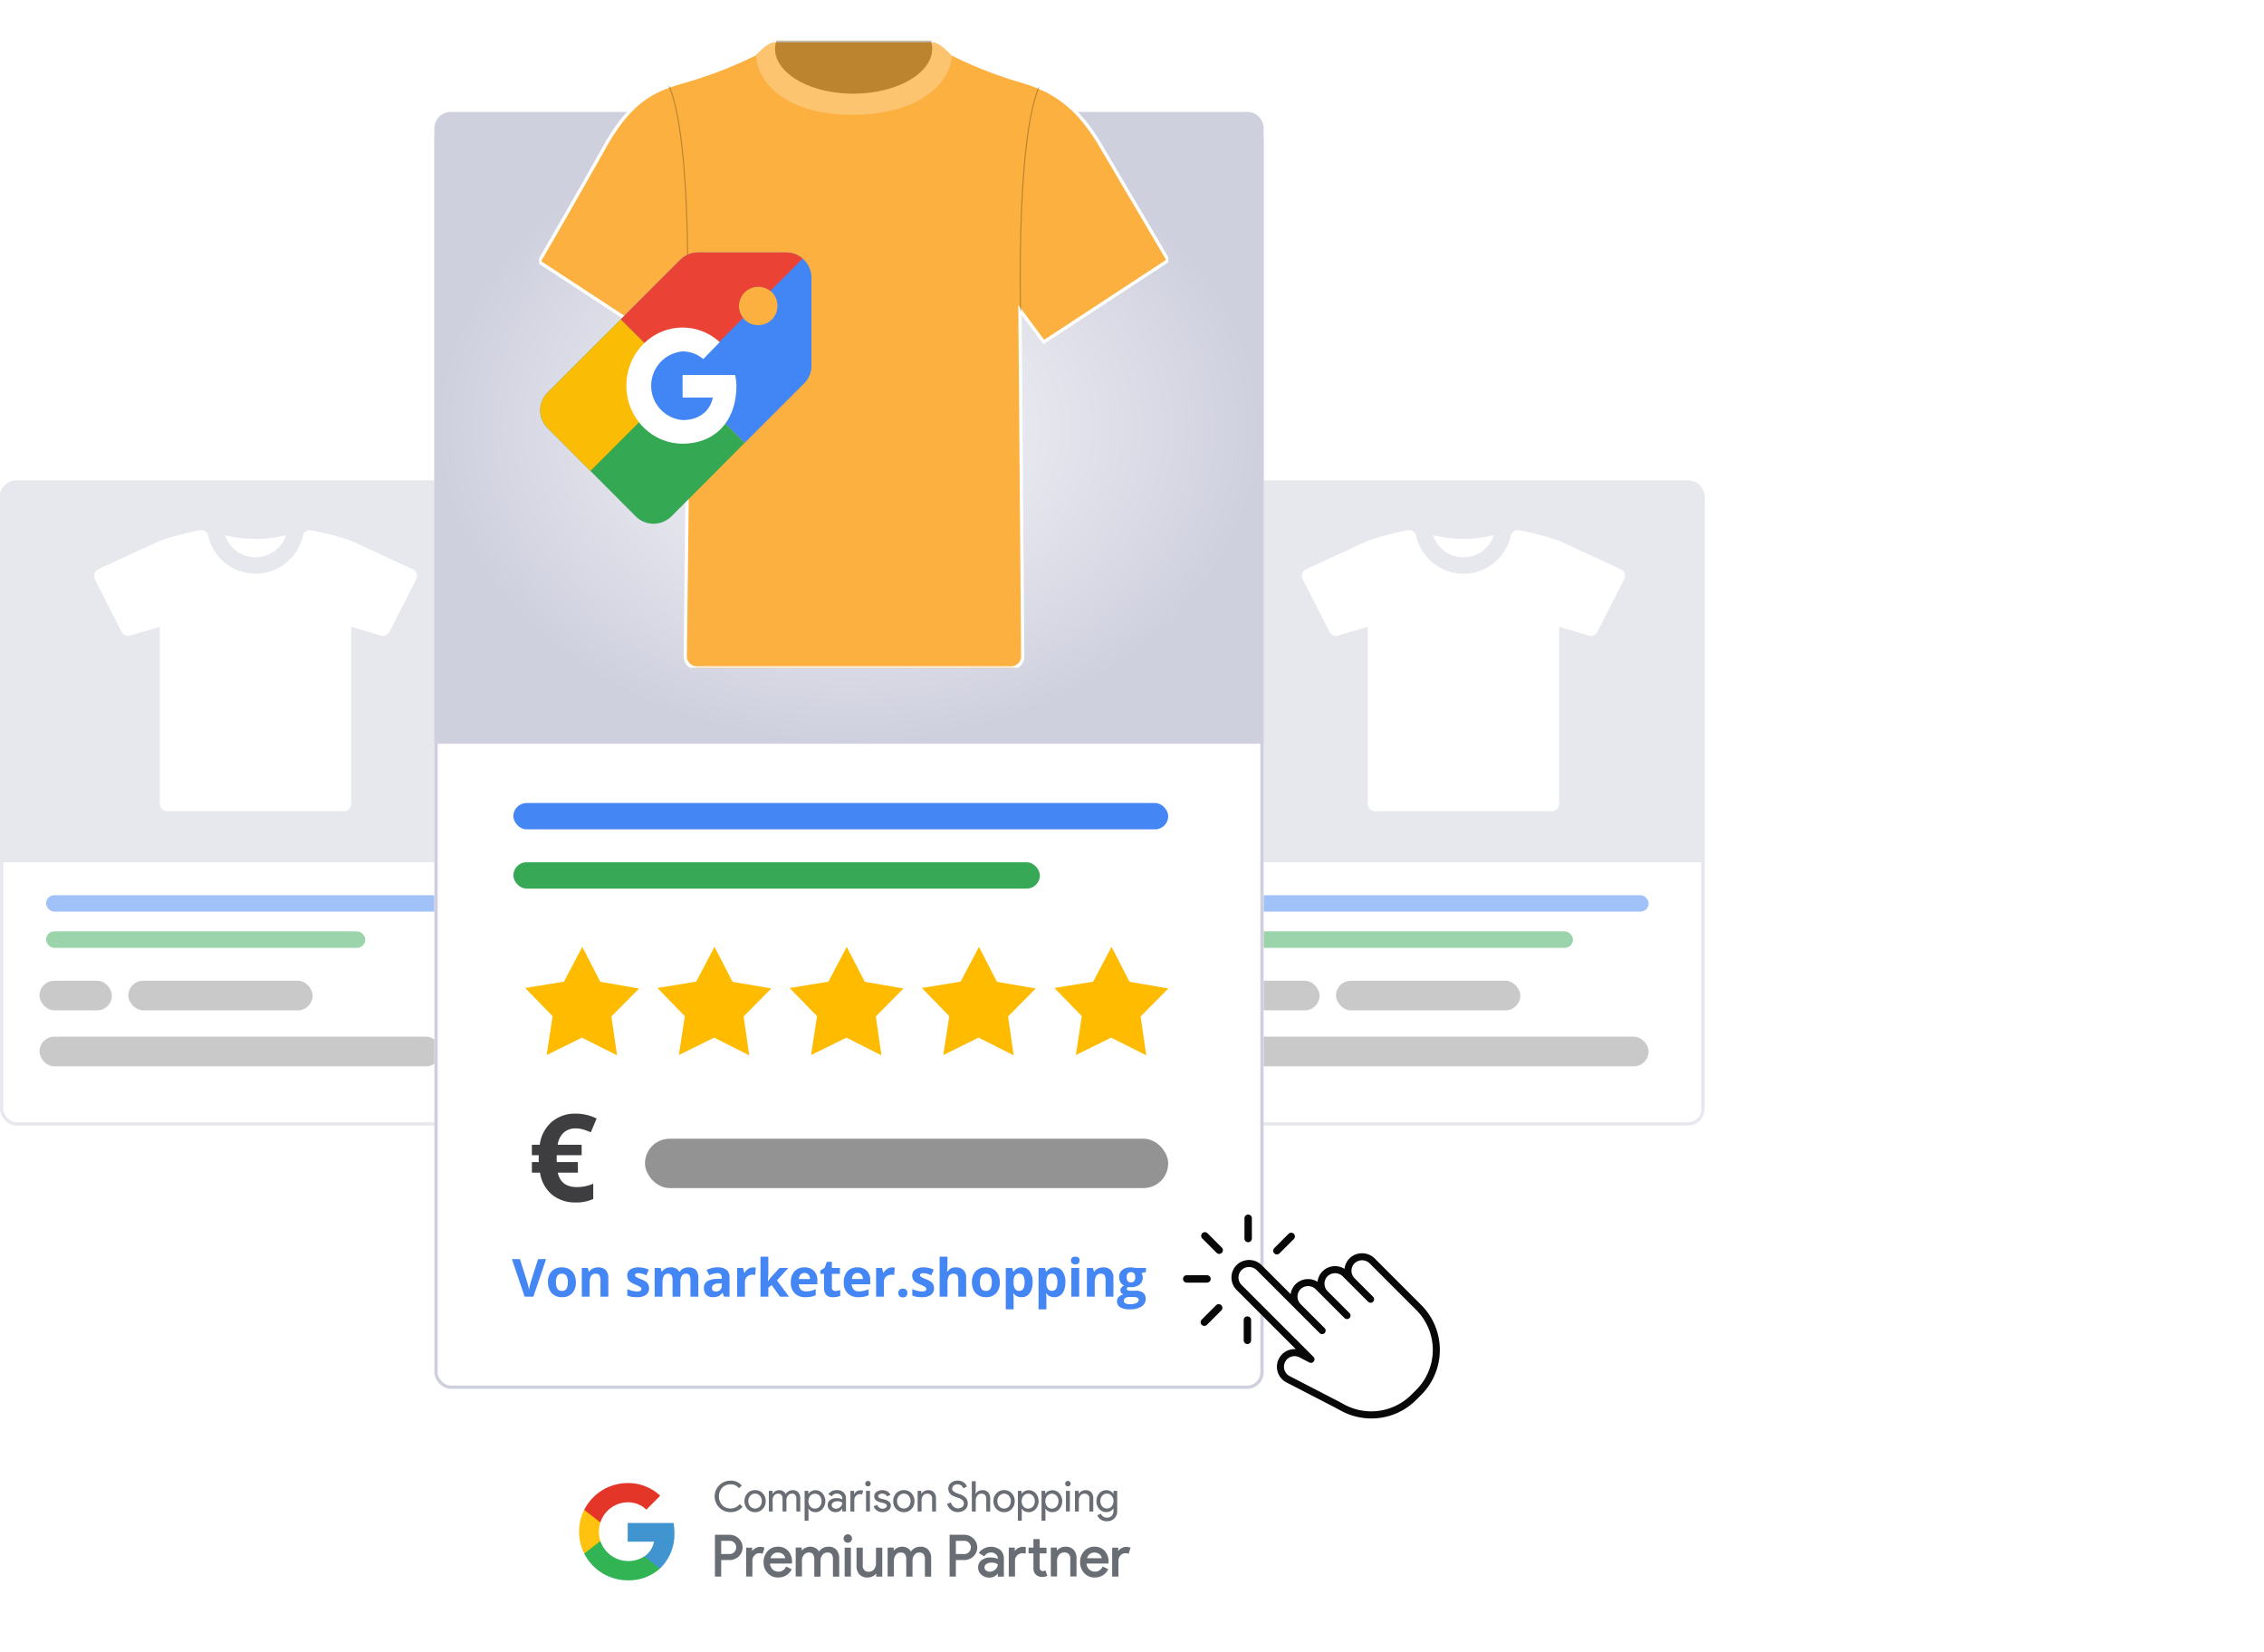 <svg height="502" viewBox="0 0 688 502" width="688" xmlns="http://www.w3.org/2000/svg" xmlns:xlink="http://www.w3.org/1999/xlink"><filter id="a" filterUnits="userSpaceOnUse" height="415" width="282" x="116.999" y="22"><feOffset dy="3"/><feGaussianBlur result="b" stdDeviation="5"/><feFlood flood-color="#2b3034" flood-opacity=".2"/><feComposite in2="b" operator="in"/><feComposite in="SourceGraphic"/></filter><radialGradient id="b" cx=".5" cy=".5" gradientUnits="objectBoundingBox" r=".5"><stop offset="0" stop-color="#f8f8fb"/><stop offset="1" stop-color="#cfd0de"/></radialGradient><clipPath id="c"><path d="m0 0h191.241v190.538h-191.241z"/></clipPath><clipPath id="d"><path d="m191.241 66.78-20.468-34.733c-7.856-13.439-15.713-17.367-25.223-20.055a128.389 128.389 0 0 1 -19.85-7.856c-3.928-4.342-6-4.135-6-4.135h-48.166s-2.067-.207-6 4.135a128.39 128.39 0 0 1 -20.054 7.856c-9.51 2.688-16.953 4.962-25.637 20.468s-19.843 34.734-19.843 34.734l37.835 24.806 7.856-10.958-1.24 106.061a3.515 3.515 0 0 0 3.515 3.515h95.517a3.515 3.515 0 0 0 3.517-3.511l-.83-105.234 7.236 9.717z" transform="translate(0 .001)"/></clipPath><clipPath id="e"><path d="m0 0h82.411v82.379h-82.411z"/></clipPath><filter id="f" filterUnits="userSpaceOnUse" height="67" width="213" x="156.999" y="435"><feOffset dy="3"/><feGaussianBlur result="i" stdDeviation="3"/><feFlood flood-opacity=".161"/><feComposite in2="i" operator="in"/><feComposite in="SourceGraphic"/></filter><clipPath id="g"><path d="m0 0h194.818v48.903h-194.818z"/></clipPath><path d="m0 0h688v498h-688z" fill="none"/><g opacity=".5" transform="translate(367.07 145.609)"><g fill="#fff" stroke="#cfd0de"><rect height="196" rx="5" stroke="none" width="151" x="-.07" y=".39"/><rect fill="none" height="195" rx="4.5" width="150" x=".43" y=".89"/></g><path d="m5 0h141a5 5 0 0 1 5 5v111a0 0 0 0 1 0 0h-151a0 0 0 0 1 0 0v-111a5 5 0 0 1 5-5z" fill="#cfd0de" transform="translate(-.07 .39)"/><rect fill="#4285f4" height="5" opacity=".99" rx="2.5" width="120" x="13.93" y="126.39"/><rect fill="#36a955" height="5" opacity=".99" rx="2.5" width="97" x="13.93" y="137.39"/><g fill="#929292"><rect height="9" opacity=".99" rx="4.5" width="56" x="38.93" y="152.39"/><rect height="9" opacity=".99" rx="4.5" width="122" x="11.93" y="169.39"/><rect height="9" opacity=".99" rx="4.5" width="22" x="11.93" y="152.39"/></g><g fill="#fff"><path d="m158.559 957.373a9.7 9.7 0 0 0 9.245-6.7 38.99 38.99 0 0 1 -18.489 0 9.7 9.7 0 0 0 9.244 6.7z" transform="translate(-80.91 -933.65)"/><path d="m200.384 962a2.244 2.244 0 0 0 -1.17-1.286l-18.714-8.641a90.464 90.464 0 0 0 -12.133-3.193 2.238 2.238 0 0 0 -.429-.042 2.2 2.2 0 0 0 -2.147 1.727 14.722 14.722 0 0 1 -28.736 0 2.2 2.2 0 0 0 -2.148-1.727 2.237 2.237 0 0 0 -.429.042 90.848 90.848 0 0 0 -12.139 3.193l-18.711 8.64a2.22 2.22 0 0 0 -1.049 3.02l8.125 16.036a2.206 2.206 0 0 0 2.609 1.124l9.025-2.675v53.807a2.224 2.224 0 0 0 2.222 2.217h53.724a2.22 2.22 0 0 0 2.216-2.217v-53.807l9.031 2.675a2.205 2.205 0 0 0 2.609-1.124l8.129-16.036a2.225 2.225 0 0 0 .115-1.733z" transform="translate(-73.771 -933.371)"/></g></g><g opacity=".5" transform="translate(0 145.609)"><g fill="#fff" stroke="#cfd0de"><rect height="196" rx="5" stroke="none" width="151" y=".39"/><rect fill="none" height="195" rx="4.5" width="150" x=".5" y=".89"/></g><path d="m5 0h141a5 5 0 0 1 5 5v111a0 0 0 0 1 0 0h-151a0 0 0 0 1 0 0v-111a5 5 0 0 1 5-5z" fill="#cfd0de" transform="translate(0 .39)"/><rect fill="#4285f4" height="5" opacity=".99" rx="2.5" width="120" x="14" y="126.39"/><rect fill="#36a955" height="5" opacity=".99" rx="2.5" width="97" x="14" y="137.39"/><g fill="#929292"><rect height="9" opacity=".99" rx="4.5" width="56" x="39" y="152.39"/><rect height="9" opacity=".99" rx="4.5" width="122" x="12" y="169.39"/><rect height="9" opacity=".99" rx="4.5" width="22" x="12" y="152.39"/></g><g fill="#fff"><path d="m158.559 957.373a9.7 9.7 0 0 0 9.245-6.7 38.99 38.99 0 0 1 -18.489 0 9.7 9.7 0 0 0 9.244 6.7z" transform="translate(-80.91 -933.65)"/><path d="m200.384 962a2.244 2.244 0 0 0 -1.17-1.286l-18.714-8.641a90.464 90.464 0 0 0 -12.133-3.193 2.238 2.238 0 0 0 -.429-.042 2.2 2.2 0 0 0 -2.147 1.727 14.722 14.722 0 0 1 -28.736 0 2.2 2.2 0 0 0 -2.148-1.727 2.237 2.237 0 0 0 -.429.042 90.848 90.848 0 0 0 -12.139 3.193l-18.711 8.64a2.22 2.22 0 0 0 -1.049 3.02l8.125 16.036a2.206 2.206 0 0 0 2.609 1.124l9.025-2.675v53.807a2.224 2.224 0 0 0 2.222 2.217h53.724a2.22 2.22 0 0 0 2.216-2.217v-53.807l9.031 2.675a2.205 2.205 0 0 0 2.609-1.124l8.129-16.036a2.225 2.225 0 0 0 .115-1.733z" transform="translate(-73.771 -933.371)"/></g></g><g filter="url(#a)" transform="translate(0 .003)"><g fill="#fff" stroke="#cfd0de" transform="translate(132 34)"><rect height="385" rx="5" stroke="none" width="252"/><rect fill="none" height="384" rx="4.5" width="251" x=".5" y=".5"/></g></g><path d="m5 0h242a5 5 0 0 1 5 5v187a0 0 0 0 1 0 0h-252a0 0 0 0 1 0 0v-187a5 5 0 0 1 5-5z" fill="url(#b)" transform="translate(132 34)"/><g clip-path="url(#c)" transform="translate(163.789 12.333)"><path d="m191.241 66.78-20.468-34.733c-7.856-13.439-15.713-17.367-25.223-20.055a128.181 128.181 0 0 1 -19.85-7.856c-3.928-4.342-6-4.135-6-4.135h-48.166s-2.067-.207-6 4.135a128.39 128.39 0 0 1 -20.054 7.856c-9.51 2.688-16.953 4.962-25.637 20.468s-19.843 34.734-19.843 34.734l37.835 24.806 7.856-10.958-1.24 106.061a3.515 3.515 0 0 0 3.515 3.515h95.517a3.515 3.515 0 0 0 3.517-3.511l-.83-105.234 7.236 9.717z" fill="#fbb03f" stroke="#fff" transform="translate(0 -.001)"/><g clip-path="url(#c)" opacity=".25"><g clip-path="url(#d)" transform="translate(0 -.002)"><path d="m59 16.953c13.439 0 24.4-6.409 24.4-14.266a8.683 8.683 0 0 0 -.414-2.687h-48.173a8.685 8.685 0 0 0 -.413 2.481c0 7.856 10.958 14.266 24.4 14.266" transform="translate(36.721 .002)"/><path d="m60.845 22.536h1.034c21.295-.207 29.565-10.958 29.565-18.4-3.929-4.136-5.79-4.136-5.79-4.136h-.62a8.063 8.063 0 0 1 .413 2.481c0 7.443-10.751 13.645-23.983 13.645s-23.775-6.201-23.775-13.644a8.064 8.064 0 0 1 .411-2.482h-.62s-1.859-.206-5.58 3.722c0 9.3 9.51 18.814 28.945 18.814" fill="#fff" transform="translate(34.052 .001)"/><g fill="none" stroke="#000" stroke-miterlimit="10" stroke-width=".332"><path d="m70.874 78.809s-1.861-63.885 7.856-73.809" transform="translate(75.503 5.339)"/><path d="m25.75 78.809s1.86-63.885-7.65-73.809" transform="translate(19.321 5.339)"/></g></g></g></g><rect fill="#4285f4" height="8" opacity=".99" rx="4" width="199" x="156.001" y="244"/><rect fill="#36a955" height="8" opacity=".99" rx="4" width="160" x="156.001" y="262"/><rect fill="#929292" height="15" opacity=".99" rx="7.5" width="159" x="196.001" y="346"/><g fill="#fb0"><path d="m112.271 148.2-10.671-5.37-10.721 5.281 1.812-11.811-8.337-8.564 11.792-1.919 5.57-10.577 5.468 10.623 11.783 2.021-8.411 8.5z" transform="translate(75.24 172.466)"/><path d="m123.294 148.2-10.675-5.374-10.712 5.281 1.807-11.811-8.336-8.564 11.792-1.919 5.57-10.577 5.468 10.623 11.783 2.021-8.411 8.5z" transform="translate(104.393 172.466)"/><path d="m134.309 148.2-10.665-5.374-10.721 5.281 1.817-11.807-8.336-8.564 11.792-1.919 5.561-10.577 5.477 10.623 11.773 2.021-8.411 8.5z" transform="translate(133.553 172.466)"/><path d="m145.342 148.2-10.674-5.374-10.721 5.281 1.817-11.811-8.337-8.564 11.792-1.919 5.57-10.577 5.468 10.623 11.783 2.021-8.411 8.5z" transform="translate(162.706 172.466)"/><path d="m145.342 148.2-10.674-5.374-10.721 5.281 1.817-11.811-8.337-8.564 11.792-1.919 5.57-10.577 5.468 10.623 11.783 2.021-8.411 8.5z" transform="translate(202.99 172.466)"/></g><path d="m3.948-22.131a5.25 5.25 0 0 0 -3.632 1.273 6.163 6.163 0 0 0 -1.843 3.695h7.281v3.18h-7.554l-.036.632v.849l.036.6h6.416v3.212h-6.106q.921 4.39 5.8 4.39a12.406 12.406 0 0 0 4.967-1.03v4.63a11.632 11.632 0 0 1 -5.293 1.061 10.918 10.918 0 0 1 -7.284-2.403 10.766 10.766 0 0 1 -3.6-6.648h-2.467v-3.216h2.132a6.844 6.844 0 0 1 -.072-1.12l.036-.958h-2.1v-3.18h2.4a10.989 10.989 0 0 1 3.6-6.91 10.769 10.769 0 0 1 7.317-2.538 14.024 14.024 0 0 1 6.359 1.481l-1.769 4.192a18.1 18.1 0 0 0 -2.331-.876 8.024 8.024 0 0 0 -2.257-.316z" fill="#3e3d40" transform="translate(171 365)"/><path d="m-88.484-11.422h2.445l-3.883 11.422h-2.641l-3.875-11.422h2.445l2.148 6.8q.18.6.371 1.4t.238 1.113a20.01 20.01 0 0 1 .586-2.516zm5.434 7.039a3.666 3.666 0 0 0 .426 1.961 1.523 1.523 0 0 0 1.387.664 1.5 1.5 0 0 0 1.371-.66 3.719 3.719 0 0 0 .418-1.965 3.608 3.608 0 0 0 -.422-1.945 1.525 1.525 0 0 0 -1.383-.648 1.52 1.52 0 0 0 -1.375.645 3.6 3.6 0 0 0 -.422 1.948zm6.039 0a4.694 4.694 0 0 1 -1.125 3.336 4.079 4.079 0 0 1 -3.133 1.2 4.382 4.382 0 0 1 -2.219-.551 3.665 3.665 0 0 1 -1.477-1.582 5.316 5.316 0 0 1 -.516-2.406 4.668 4.668 0 0 1 1.117-3.328 4.1 4.1 0 0 1 3.142-1.186 4.407 4.407 0 0 1 2.222.548 3.65 3.65 0 0 1 1.477 1.57 5.267 5.267 0 0 1 .512 2.399zm9.871 4.383h-2.383v-5.1a2.45 2.45 0 0 0 -.336-1.418 1.222 1.222 0 0 0 -1.07-.473 1.609 1.609 0 0 0 -1.445.668 4.143 4.143 0 0 0 -.445 2.215v4.108h-2.381v-8.734h1.82l.32 1.117h.133a2.518 2.518 0 0 1 1.1-.957 3.738 3.738 0 0 1 1.59-.324 3.055 3.055 0 0 1 2.313.824 3.308 3.308 0 0 1 .784 2.374zm12.383-2.594a2.4 2.4 0 0 1 -.933 2.047 4.613 4.613 0 0 1 -2.793.7 8.772 8.772 0 0 1 -1.625-.126 6.146 6.146 0 0 1 -1.258-.379v-1.968a8.306 8.306 0 0 0 1.5.523 6.058 6.058 0 0 0 1.465.211q1.3 0 1.3-.75a.626.626 0 0 0 -.172-.457 2.492 2.492 0 0 0 -.594-.4q-.433-.221-1.133-.518a7.067 7.067 0 0 1 -1.48-.781 2.2 2.2 0 0 1 -.687-.824 2.721 2.721 0 0 1 -.215-1.145 2.075 2.075 0 0 1 .9-1.8 4.4 4.4 0 0 1 2.561-.639 7.262 7.262 0 0 1 3.07.688l-.719 1.719q-.656-.281-1.227-.461a3.852 3.852 0 0 0 -1.164-.18q-1.055 0-1.055.57a.67.67 0 0 0 .34.555 9.242 9.242 0 0 0 1.488.7 6.914 6.914 0 0 1 1.5.773 2.288 2.288 0 0 1 .7.828 2.545 2.545 0 0 1 .231 1.114zm9.52 2.594h-2.383v-5.1a2.57 2.57 0 0 0 -.316-1.418 1.113 1.113 0 0 0 -1-.473 1.443 1.443 0 0 0 -1.328.672 4.407 4.407 0 0 0 -.414 2.211v4.108h-2.383v-8.734h1.82l.32 1.117h.133a2.421 2.421 0 0 1 1.016-.941 3.3 3.3 0 0 1 1.523-.34 2.744 2.744 0 0 1 2.656 1.281h.211a2.36 2.36 0 0 1 1.035-.945 3.452 3.452 0 0 1 1.547-.338 3.046 3.046 0 0 1 2.246.762 3.345 3.345 0 0 1 .762 2.438v5.7h-2.391v-5.1a2.57 2.57 0 0 0 -.317-1.42 1.113 1.113 0 0 0 -1-.473 1.486 1.486 0 0 0 -1.309.625 3.546 3.546 0 0 0 -.434 1.984zm13.277 0-.461-1.187h-.062a3.519 3.519 0 0 1 -1.238 1.05 4 4 0 0 1 -1.66.293 2.685 2.685 0 0 1 -1.98-.719 2.76 2.76 0 0 1 -.723-2.047 2.3 2.3 0 0 1 .973-2.051 5.636 5.636 0 0 1 2.934-.73l1.516-.047v-.382a1.188 1.188 0 0 0 -1.359-1.328 6.2 6.2 0 0 0 -2.461.633l-.789-1.609a7.1 7.1 0 0 1 3.344-.789 4.165 4.165 0 0 1 2.7.766 2.83 2.83 0 0 1 .926 2.327v5.82zm-.7-4.047-.922.031a2.952 2.952 0 0 0 -1.547.375 1.178 1.178 0 0 0 -.508 1.047q0 1.008 1.156 1.008a1.831 1.831 0 0 0 1.324-.477 1.674 1.674 0 0 0 .5-1.266zm9.533-4.853a3.843 3.843 0 0 1 .8.07l-.18 2.234a2.73 2.73 0 0 0 -.7-.078 2.527 2.527 0 0 0 -1.777.586 2.118 2.118 0 0 0 -.637 1.641v4.447h-2.379v-8.734h1.8l.352 1.469h.117a3.283 3.283 0 0 1 1.1-1.184 2.707 2.707 0 0 1 1.504-.451zm4.52 4.148 1.039-1.328 2.445-2.656h2.688l-3.465 3.791 3.675 4.945h-2.75l-2.516-3.539-1.023.82v2.719h-2.386v-12.156h2.383v5.422l-.125 1.984zm11.089-2.448a1.511 1.511 0 0 0 -1.187.48 2.224 2.224 0 0 0 -.495 1.361h3.344a1.986 1.986 0 0 0 -.461-1.363 1.561 1.561 0 0 0 -1.201-.478zm.336 7.356a4.508 4.508 0 0 1 -3.3-1.164 4.408 4.408 0 0 1 -1.187-3.3 4.848 4.848 0 0 1 1.1-3.395 3.909 3.909 0 0 1 3.036-1.197 3.847 3.847 0 0 1 2.882 1.056 3.99 3.99 0 0 1 1.032 2.914v1.156h-5.633a2.294 2.294 0 0 0 .6 1.586 2.117 2.117 0 0 0 1.578.57 6.551 6.551 0 0 0 1.494-.163 7.466 7.466 0 0 0 1.468-.519v1.839a5.6 5.6 0 0 1 -1.335.461 8.423 8.423 0 0 1 -1.735.156zm9.02-1.9a5.165 5.165 0 0 0 1.5-.273v1.775a5.348 5.348 0 0 1 -2.187.4 2.677 2.677 0 0 1 -2.083-.724 3.145 3.145 0 0 1 -.652-2.168v-4.211h-1.141v-1.008l1.313-.8.688-1.844h1.524v1.859h2.444v1.789h-2.444v4.211a.93.93 0 0 0 .285.75 1.125 1.125 0 0 0 .753.246zm6.723-5.456a1.511 1.511 0 0 0 -1.187.48 2.224 2.224 0 0 0 -.492 1.363h3.344a1.986 1.986 0 0 0 -.461-1.363 1.561 1.561 0 0 0 -1.204-.48zm.339 7.356a4.508 4.508 0 0 1 -3.3-1.164 4.408 4.408 0 0 1 -1.188-3.292 4.848 4.848 0 0 1 1.098-3.4 3.909 3.909 0 0 1 3.035-1.2 3.847 3.847 0 0 1 2.883 1.055 3.99 3.99 0 0 1 1.031 2.915v1.156h-5.633a2.294 2.294 0 0 0 .6 1.586 2.117 2.117 0 0 0 1.578.57 6.551 6.551 0 0 0 1.496-.163 7.466 7.466 0 0 0 1.467-.519v1.839a5.6 5.6 0 0 1 -1.336.461 8.423 8.423 0 0 1 -1.731.156zm10.212-9.056a3.843 3.843 0 0 1 .8.07l-.18 2.234a2.73 2.73 0 0 0 -.7-.078 2.527 2.527 0 0 0 -1.777.586 2.118 2.118 0 0 0 -.637 1.641v4.447h-2.381v-8.734h1.8l.352 1.469h.117a3.283 3.283 0 0 1 1.1-1.184 2.707 2.707 0 0 1 1.506-.451zm1.895 7.781a1.31 1.31 0 0 1 .352-.992 1.426 1.426 0 0 1 1.023-.336 1.385 1.385 0 0 1 1 .344 1.306 1.306 0 0 1 .355.984 1.306 1.306 0 0 1 -.359.973 1.36 1.36 0 0 1 -1 .355 1.4 1.4 0 0 1 -1.016-.348 1.3 1.3 0 0 1 -.356-.978zm10.831-1.475a2.4 2.4 0 0 1 -.938 2.047 4.613 4.613 0 0 1 -2.793.7 8.772 8.772 0 0 1 -1.62-.126 6.147 6.147 0 0 1 -1.258-.379v-1.968a8.306 8.306 0 0 0 1.5.523 6.058 6.058 0 0 0 1.465.211q1.3 0 1.3-.75a.626.626 0 0 0 -.172-.457 2.492 2.492 0 0 0 -.594-.4q-.422-.223-1.125-.52a7.067 7.067 0 0 1 -1.48-.781 2.2 2.2 0 0 1 -.687-.824 2.721 2.721 0 0 1 -.215-1.145 2.075 2.075 0 0 1 .9-1.8 4.4 4.4 0 0 1 2.553-.637 7.262 7.262 0 0 1 3.07.688l-.719 1.719q-.656-.281-1.227-.461a3.852 3.852 0 0 0 -1.164-.18q-1.055 0-1.055.57a.67.67 0 0 0 .34.555 9.242 9.242 0 0 0 1.488.7 6.914 6.914 0 0 1 1.5.773 2.288 2.288 0 0 1 .7.828 2.545 2.545 0 0 1 .231 1.114zm9.762 2.594h-2.383v-5.1q0-1.891-1.406-1.891a1.6 1.6 0 0 0 -1.445.68 4.151 4.151 0 0 0 -.445 2.2v4.111h-2.383v-12.156h2.383v2.476q0 .289-.055 1.359l-.055.7h.125a2.76 2.76 0 0 1 2.531-1.279 3.1 3.1 0 0 1 2.333.83 3.29 3.29 0 0 1 .8 2.37zm4.192-4.383a3.666 3.666 0 0 0 .426 1.961 1.523 1.523 0 0 0 1.387.664 1.5 1.5 0 0 0 1.371-.66 3.719 3.719 0 0 0 .418-1.965 3.608 3.608 0 0 0 -.422-1.945 1.525 1.525 0 0 0 -1.383-.648 1.52 1.52 0 0 0 -1.375.645 3.6 3.6 0 0 0 -.422 1.948zm6.039 0a4.694 4.694 0 0 1 -1.125 3.336 4.079 4.079 0 0 1 -3.133 1.2 4.382 4.382 0 0 1 -2.219-.551 3.665 3.665 0 0 1 -1.477-1.582 5.316 5.316 0 0 1 -.516-2.406 4.668 4.668 0 0 1 1.117-3.328 4.1 4.1 0 0 1 3.142-1.186 4.407 4.407 0 0 1 2.219.547 3.65 3.65 0 0 1 1.477 1.57 5.267 5.267 0 0 1 .515 2.4zm6.606 4.539a2.9 2.9 0 0 1 -2.415-1.117h-.122q.122 1.094.122 1.261v3.544h-2.382v-12.578h1.938l.335 1.134h.109a2.757 2.757 0 0 1 2.478-1.3 2.834 2.834 0 0 1 2.422 1.2 5.528 5.528 0 0 1 .875 3.32 6.556 6.556 0 0 1 -.41 2.43 3.408 3.408 0 0 1 -1.168 1.57 2.993 2.993 0 0 1 -1.782.536zm-.7-7.148a1.5 1.5 0 0 0 -1.289.543 3.118 3.118 0 0 0 -.422 1.793v.256a3.68 3.68 0 0 0 .418 2.016 1.492 1.492 0 0 0 1.324.609q1.6 0 1.6-2.641a3.771 3.771 0 0 0 -.395-1.934 1.347 1.347 0 0 0 -1.24-.642zm10.663 7.148a2.9 2.9 0 0 1 -2.413-1.117h-.125q.125 1.094.125 1.261v3.544h-2.387v-12.578h1.938l.34 1.134h.109a2.757 2.757 0 0 1 2.477-1.3 2.834 2.834 0 0 1 2.422 1.2 5.528 5.528 0 0 1 .875 3.32 6.556 6.556 0 0 1 -.41 2.43 3.408 3.408 0 0 1 -1.168 1.57 2.993 2.993 0 0 1 -1.783.536zm-.7-7.148a1.5 1.5 0 0 0 -1.289.543 3.117 3.117 0 0 0 -.422 1.793v.256a3.68 3.68 0 0 0 .418 2.016 1.492 1.492 0 0 0 1.324.609q1.6 0 1.6-2.641a3.771 3.771 0 0 0 -.395-1.934 1.347 1.347 0 0 0 -1.236-.642zm5.77-4q0-1.164 1.3-1.164t1.3 1.164a1.135 1.135 0 0 1 -.324.863 1.363 1.363 0 0 1 -.973.309q-1.305 0-1.305-1.172zm2.482 10.992h-2.382v-8.734h2.383zm10.4 0h-2.38v-5.1a2.45 2.45 0 0 0 -.336-1.418 1.222 1.222 0 0 0 -1.07-.473 1.609 1.609 0 0 0 -1.445.668 4.143 4.143 0 0 0 -.445 2.215v4.108h-2.384v-8.734h1.82l.32 1.117h.133a2.518 2.518 0 0 1 1.1-.957 3.738 3.738 0 0 1 1.59-.324 3.055 3.055 0 0 1 2.313.824 3.308 3.308 0 0 1 .787 2.374zm9.898-8.734v1.211l-1.367.352a2.383 2.383 0 0 1 .375 1.313 2.65 2.65 0 0 1 -.98 2.191 4.247 4.247 0 0 1 -2.723.785l-.43-.023-.352-.039a.792.792 0 0 0 -.367.625q0 .516 1.313.516h1.481a3.386 3.386 0 0 1 2.191.617 2.206 2.206 0 0 1 .757 1.811 2.688 2.688 0 0 1 -1.277 2.375 6.652 6.652 0 0 1 -3.668.844 5.078 5.078 0 0 1 -2.793-.637 2.022 2.022 0 0 1 -.965-1.785 1.869 1.869 0 0 1 .492-1.322 2.8 2.8 0 0 1 1.445-.758 1.6 1.6 0 0 1 -.641-.512 1.216 1.216 0 0 1 -.273-.754 1.222 1.222 0 0 1 .289-.832 3.342 3.342 0 0 1 .836-.652 2.344 2.344 0 0 1 -1.09-.953 2.9 2.9 0 0 1 -.4-1.547 2.728 2.728 0 0 1 .93-2.211 4.02 4.02 0 0 1 2.654-.781 6.8 6.8 0 0 1 .871.066q.5.066.645.1zm-6.743 9.968a.864.864 0 0 0 .473.773 2.6 2.6 0 0 0 1.324.281 4.691 4.691 0 0 0 2.008-.352 1.071 1.071 0 0 0 .727-.961.68.68 0 0 0 -.43-.68 3.519 3.519 0 0 0 -1.328-.186h-1.234a1.869 1.869 0 0 0 -1.1.309.952.952 0 0 0 -.44.816zm.867-7.109a1.778 1.778 0 0 0 .326 1.125 1.178 1.178 0 0 0 .988.414 1.153 1.153 0 0 0 .984-.414 1.826 1.826 0 0 0 .313-1.125q0-1.578-1.3-1.578-1.31 0-1.31 1.578z" fill="#4486f4" transform="translate(252 394)"/><g clip-path="url(#e)" transform="translate(164.173 76.731)"><g fill-rule="evenodd"><path d="m72.129 22.073a5.881 5.881 0 1 0 -5.881-5.881 5.881 5.881 0 0 0 5.881 5.881m-41.729-1.773 18.045-18.044a7.572 7.572 0 0 1 5.398-2.256h26.826a7.653 7.653 0 0 1 7.653 7.573s0 0 0 .08v26.747a7.492 7.492 0 0 1 -2.256 5.4l-18.045 18.041z" fill="#4285f4" transform="translate(-5.91)"/><path d="m62.111 62.74-22.235 22.315a7.814 7.814 0 0 1 -5.4 2.256 7.653 7.653 0 0 1 -5.476-2.256l-26.744-26.826a7.492 7.492 0 0 1 -2.256-5.397 7.653 7.653 0 0 1 2.256-5.4l22.234-22.232z" fill="#34a853" transform="translate(0 -4.899)"/><path d="m15.226 71.28-12.97-13.051a7.492 7.492 0 0 1 -2.256-5.397 7.653 7.653 0 0 1 2.256-5.4l22.234-22.232 18.448 18.367z" fill="#fbbc05" transform="translate(0 -4.899)"/><path d="m85.663 1.853a7.653 7.653 0 0 0 -4.994-1.853h-26.826a7.572 7.572 0 0 0 -5.4 2.256l-18.043 18.044 18.448 18.368 18.69-18.768a5.881 5.881 0 0 1 8.3-8.217z" fill="#ea4335" transform="translate(-5.91)"/></g><path d="m50.4 35.8a11.923 11.923 0 1 1 -8.483 3.463 11.923 11.923 0 0 1 8.483-3.463" fill="#4285f4" transform="translate(-7.466 -6.96)"/><path d="m65.529 42.72h-15.951v6.847h9.184c-.886 4.35-4.431 6.847-9.184 6.847a10.473 10.473 0 0 1 0-20.865 9.667 9.667 0 0 1 6.284 2.336l4.995-5.156a16.676 16.676 0 0 0 -11.279-4.429c-9.425 0-17.078 7.895-17.078 17.642s7.653 17.642 17.078 17.642 16.353-6.364 16.353-17.642a15.145 15.145 0 0 0 -.402-3.222z" fill="#fff" fill-rule="evenodd" transform="translate(-6.318 -5.502)"/></g><path d="m409.95 402.69a5.313 5.313 0 0 0 -1.679 3.35 5.437 5.437 0 0 0 -6.522.576 5.317 5.317 0 0 0 -1.679 3.35 5.436 5.436 0 0 0 -6.521.576 5.323 5.323 0 0 0 -1.657 3.166l-8.762-8.762a5.457 5.457 0 0 0 -7.512-.208 5.359 5.359 0 0 0 -.14 7.714l17.983 17.983a5.361 5.361 0 0 0 -2.84 10.109s10.169 5.256 14.168 7.319c.6.307 1.2.636 1.784.954l.676.367a19.441 19.441 0 0 0 11.825 2.13 19.108 19.108 0 0 0 10.977-5.464l1.542-1.542a19.31 19.31 0 0 0 0-27.278l-14.131-14.13a5.458 5.458 0 0 0 -7.512-.21z" fill="#fff" transform="translate(.316 -20.492)"/><g fill="#080809"><path d="m409.95 402.69a5.313 5.313 0 0 0 -1.679 3.35 5.437 5.437 0 0 0 -6.522.576 5.317 5.317 0 0 0 -1.679 3.35 5.436 5.436 0 0 0 -6.521.576 5.323 5.323 0 0 0 -1.657 3.166l-8.762-8.762a5.457 5.457 0 0 0 -7.512-.208 5.359 5.359 0 0 0 -.14 7.714l17.983 17.983a5.361 5.361 0 0 0 -2.84 10.109s10.169 5.256 14.168 7.319c.6.307 1.2.636 1.784.954l.676.367a19.441 19.441 0 0 0 11.825 2.13 19.108 19.108 0 0 0 10.977-5.464l1.542-1.542a19.31 19.31 0 0 0 0-27.278l-14.131-14.13a5.458 5.458 0 0 0 -7.512-.21zm20.127 15.854a17.164 17.164 0 0 1 0 24.246l-1.542 1.542a17.245 17.245 0 0 1 -20.266 2.963l-.67-.364c-.594-.324-1.209-.658-1.826-.976-4-2.063-14.167-7.318-14.167-7.318a3.215 3.215 0 1 1 2.954-5.712l3.02 1.561a1.074 1.074 0 0 0 1.345-.3l.026-.036a1.072 1.072 0 0 0 -.119-1.375l-21.839-21.839a3.215 3.215 0 0 1 .085-4.63 3.3 3.3 0 0 1 4.535.155l11.794 11.795 7.3 7.3a1.072 1.072 0 0 0 1.516-1.516l-7.3-7.3a3.216 3.216 0 0 1 .085-4.63 3.3 3.3 0 0 1 4.535.155l2.065 2.065 6.663 6.663a1.072 1.072 0 0 0 1.516-1.516l-6.663-6.664a3.215 3.215 0 0 1 .085-4.629 3.3 3.3 0 0 1 4.535.155l2.065 2.065 5.614 5.614a1.072 1.072 0 1 0 1.516-1.516l-5.614-5.614a3.215 3.215 0 0 1 .085-4.63 3.3 3.3 0 0 1 4.535.155z" transform="translate(.316 -20.492)"/><path d="m354.876 390.831a1.123 1.123 0 0 1 -.8-.33l-4.353-4.353a1.126 1.126 0 1 1 1.593-1.592l4.352 4.353a1.126 1.126 0 0 1 -.8 1.922z" transform="translate(15.628 -9.832)"/><path d="m341.986 421.333h-6.155a1.126 1.126 0 1 1 0-2.252h6.155a1.126 1.126 0 1 1 0 2.252z" transform="translate(24.805 -31.604)"/><path d="m350.088 449.125a1.126 1.126 0 0 1 -.8-1.923l4.353-4.353a1.126 1.126 0 0 1 1.593 1.592l-4.353 4.353a1.123 1.123 0 0 1 -.793.331z" transform="translate(15.899 -46.245)"/><path d="m384.943 460.817a1.126 1.126 0 0 1 -1.126-1.126v-6.156a1.126 1.126 0 0 1 2.252 0v6.156a1.126 1.126 0 0 1 -1.126 1.126z" transform="translate(-5.873 -52.422)"/><path d="m408.817 391.266a1.126 1.126 0 0 1 -.8-1.922l4.353-4.353a1.126 1.126 0 0 1 1.592 1.593l-4.353 4.353a1.123 1.123 0 0 1 -.792.329z" transform="translate(-20.786 -10.103)"/><path d="m385.559 378.376a1.126 1.126 0 0 1 -1.126-1.126v-6.15a1.126 1.126 0 1 1 2.252 0v6.155a1.126 1.126 0 0 1 -1.126 1.121z" transform="translate(-6.258 -.926)"/></g><g filter="url(#f)" transform="translate(-.005)"><rect fill="#fff" height="49" rx="24.5" transform="translate(166 441)" width="195"/></g><g clip-path="url(#g)" transform="translate(166.372 440.99)"><path d="m179.329 48.913h-163.84a15.53 15.53 0 0 1 -15.489-15.489v-17.935a15.53 15.53 0 0 1 15.489-15.489h163.84a15.53 15.53 0 0 1 15.489 15.489v17.935a15.53 15.53 0 0 1 -15.489 15.489" fill="#fff"/><g fill="#696d74"><path d="m254.463 53.268a4.79 4.79 0 1 1 0-9.579 4.239 4.239 0 0 1 3.383 1.488l-.856.815a3.139 3.139 0 0 0 -2.527-1.182 3.465 3.465 0 0 0 -2.548 1.019 3.954 3.954 0 0 0 0 5.3 3.465 3.465 0 0 0 2.548 1.019 3.549 3.549 0 0 0 2.772-1.345l.856.836a4.443 4.443 0 0 1 -1.61 1.2 4.891 4.891 0 0 1 -2.038.428" transform="translate(-198.803 -34.782)"/><path d="m293.693 61.158a3.322 3.322 0 0 1 .917-2.4 3.1 3.1 0 0 1 2.323-.958 3.057 3.057 0 0 1 2.3.958 3.3 3.3 0 0 1 .917 2.4 3.261 3.261 0 0 1 -.917 2.385 3.057 3.057 0 0 1 -2.3.958 3.1 3.1 0 0 1 -2.323-.958 3.322 3.322 0 0 1 -.917-2.4m1.182 0a2.3 2.3 0 0 0 .591 1.63 2.018 2.018 0 0 0 2.914 0 2.544 2.544 0 0 0 0-3.261 1.977 1.977 0 0 0 -2.914 0 2.283 2.283 0 0 0 -.591 1.63" transform="translate(-233.835 -46.016)"/><path d="m331.282 64.379h-1.182v-6.279h1.121v.876h.061a2.1 2.1 0 0 1 .836-.774 2.3 2.3 0 0 1 2.323.02 1.9 1.9 0 0 1 .774.876 2.446 2.446 0 0 1 2.16-1.2 2.107 2.107 0 0 1 1.671.673 2.778 2.778 0 0 1 .591 1.9v3.913h-1.182v-3.75a2.049 2.049 0 0 0 -.326-1.284 1.258 1.258 0 0 0 -1.08-.387 1.406 1.406 0 0 0 -1.141.571 2.12 2.12 0 0 0 -.469 1.365v3.465h-1.182v-3.73a2.049 2.049 0 0 0 -.326-1.284 1.258 1.258 0 0 0 -1.08-.387 1.406 1.406 0 0 0 -1.141.571 2.1 2.1 0 0 0 -.469 1.365z" transform="translate(-262.824 -46.097)"/><path d="m386.722 64.6a2.711 2.711 0 0 1 -1.264-.285 2.2 2.2 0 0 1 -.876-.774h-.061l.061.876v2.773h-1.182v-9.069h1.121v.879h.061a2.2 2.2 0 0 1 .876-.774 2.792 2.792 0 0 1 3.363.652 3.655 3.655 0 0 1 0 4.749 2.69 2.69 0 0 1 -2.1.978m-.183-1.08a1.834 1.834 0 0 0 1.427-.632 2.3 2.3 0 0 0 .571-1.63 2.343 2.343 0 0 0 -.571-1.63 1.916 1.916 0 0 0 -2.853 0 2.615 2.615 0 0 0 0 3.261 1.875 1.875 0 0 0 1.427.632" transform="translate(-305.261 -46.117)"/><path d="m420.547 57.8a2.925 2.925 0 0 1 2.058.693 2.472 2.472 0 0 1 .754 1.916v3.872h-1.121v-.856h-.061a2.242 2.242 0 0 1 -1.957 1.08 2.527 2.527 0 0 1 -1.732-.611 1.957 1.957 0 0 1 -.693-1.529 1.875 1.875 0 0 1 .734-1.549 3.137 3.137 0 0 1 1.977-.571 3.485 3.485 0 0 1 1.732.387v-.306a1.345 1.345 0 0 0 -.489-1.039 1.671 1.671 0 0 0 -1.141-.428 1.814 1.814 0 0 0 -1.569.836l-1.039-.652a2.907 2.907 0 0 1 2.548-1.223m-1.529 4.565a.938.938 0 0 0 .387.774 1.447 1.447 0 0 0 .917.306 1.875 1.875 0 0 0 1.325-.55 1.732 1.732 0 0 0 .591-1.3 2.434 2.434 0 0 0 -1.529-.428 2 2 0 0 0 -1.2.346 1.019 1.019 0 0 0 -.489.856" transform="translate(-332.646 -46.02)"/><path d="m452.882 64.459h-1.182v-6.277h1.121v1.018h.061a1.692 1.692 0 0 1 .734-.856 2.038 2.038 0 0 1 1.1-.346 2.2 2.2 0 0 1 .876.163l-.367 1.121a1.956 1.956 0 0 0 -.693-.082 1.529 1.529 0 0 0 -1.162.53 1.794 1.794 0 0 0 -.489 1.264z" transform="translate(-359.641 -46.178)"/><path d="m475.471 44.934a.836.836 0 1 1 -.245-.591.8.8 0 0 1 .245.591m-.245 8.438h-1.182v-6.257h1.182z" transform="translate(-377.236 -35.111)"/><path d="m491.517 62.578a1.712 1.712 0 0 1 -.713 1.386 2.833 2.833 0 0 1 -1.814.571 2.874 2.874 0 0 1 -1.671-.489 2.711 2.711 0 0 1 -1.019-1.3l1.06-.448a1.956 1.956 0 0 0 .673.876 1.63 1.63 0 0 0 .958.306 1.712 1.712 0 0 0 .938-.245.693.693 0 0 0 .387-.571q0-.611-.917-.876l-1.08-.265q-1.834-.469-1.834-1.773a1.631 1.631 0 0 1 .693-1.386 3.2 3.2 0 0 1 3.3-.122 2.16 2.16 0 0 1 .937 1.06l-1.06.428a1.325 1.325 0 0 0 -.591-.632 1.834 1.834 0 0 0 -.876-.2 1.508 1.508 0 0 0 -.836.224.673.673 0 0 0 -.367.571q0 .53 1.019.774l.958.245q1.875.469 1.875 1.875" transform="translate(-387.189 -46.049)"/><path d="m515.493 61.158a3.322 3.322 0 0 1 .917-2.4 3.1 3.1 0 0 1 2.323-.958 3.057 3.057 0 0 1 2.3.958 3.3 3.3 0 0 1 .917 2.4 3.261 3.261 0 0 1 -.917 2.385 3.057 3.057 0 0 1 -2.3.958 3.1 3.1 0 0 1 -2.323-.958 3.322 3.322 0 0 1 -.917-2.4m1.182 0a2.3 2.3 0 0 0 .591 1.63 2.018 2.018 0 0 0 2.914 0 2.544 2.544 0 0 0 0-3.261 1.977 1.977 0 0 0 -2.914 0 2.283 2.283 0 0 0 -.591 1.63" transform="translate(-410.431 -46.016)"/><path d="m551.9 58.1h1.121v.876h.061a2.1 2.1 0 0 1 .836-.774 2.364 2.364 0 0 1 1.162-.306 2.313 2.313 0 0 1 1.773.652 2.71 2.71 0 0 1 .632 1.875v3.954h-1.185v-3.868a1.382 1.382 0 0 0 -1.549-1.529 1.467 1.467 0 0 0 -1.182.571 2.058 2.058 0 0 0 -.469 1.366v3.465h-1.18z" transform="translate(-439.42 -46.1)"/><path d="m602.177 50.524a2.385 2.385 0 0 1 -.876 1.936 3.363 3.363 0 0 1 -2.181.713 3.22 3.22 0 0 1 -2.02-.673 3.4 3.4 0 0 1 -1.2-1.814l1.121-.469a2.917 2.917 0 0 0 .326.734 2.4 2.4 0 0 0 .489.571 2.18 2.18 0 0 0 .611.367 1.875 1.875 0 0 0 .713.143 2.017 2.017 0 0 0 1.325-.408 1.366 1.366 0 0 0 .51-1.1 1.324 1.324 0 0 0 -.428-.978 4.163 4.163 0 0 0 -1.488-.774 13.178 13.178 0 0 1 -1.365-.53 2.35 2.35 0 0 1 -1.468-2.2 2.243 2.243 0 0 1 .815-1.732 2.955 2.955 0 0 1 2.018-.713 3.1 3.1 0 0 1 1.814.53 2.527 2.527 0 0 1 1.019 1.325l-1.121.469a1.631 1.631 0 0 0 -.611-.856 1.977 1.977 0 0 0 -2.283.041 1.121 1.121 0 0 0 -.469.938 1.08 1.08 0 0 0 .367.815 6.26 6.26 0 0 0 1.773.815 4.755 4.755 0 0 1 2 1.162 2.487 2.487 0 0 1 .591 1.692" transform="translate(-474.452 -34.709)"/><path d="m632.7 44.6h1.182v2.914l-.061.876h.061a2.1 2.1 0 0 1 .836-.774 2.364 2.364 0 0 1 1.162-.306 2.313 2.313 0 0 1 1.773.652 2.71 2.71 0 0 1 .632 1.875v3.954h-1.185v-3.73q0-1.692-1.508-1.692a1.508 1.508 0 0 0 -1.2.591 2.12 2.12 0 0 0 -.489 1.386v3.444h-1.183z" transform="translate(-503.752 -35.51)"/><path d="m664.992 61.158a3.322 3.322 0 0 1 .917-2.4 3.1 3.1 0 0 1 2.323-.958 3.057 3.057 0 0 1 2.3.958 3.3 3.3 0 0 1 .917 2.4 3.261 3.261 0 0 1 -.917 2.385 3.057 3.057 0 0 1 -2.3.958 3.1 3.1 0 0 1 -2.323-.958 3.322 3.322 0 0 1 -.917-2.385m1.182 0a2.3 2.3 0 0 0 .591 1.63 2.018 2.018 0 0 0 2.914 0 2.544 2.544 0 0 0 0-3.261 1.977 1.977 0 0 0 -2.914 0 2.283 2.283 0 0 0 -.591 1.63" transform="translate(-529.462 -46.016)"/><path d="m704.722 64.6a2.711 2.711 0 0 1 -1.264-.285 2.2 2.2 0 0 1 -.876-.774h-.061l.061.876v2.773h-1.182v-9.069h1.121v.879h.061a2.2 2.2 0 0 1 .876-.774 2.792 2.792 0 0 1 3.363.652 3.655 3.655 0 0 1 0 4.749 2.69 2.69 0 0 1 -2.1.978m-.184-1.08a1.834 1.834 0 0 0 1.427-.632 2.3 2.3 0 0 0 .571-1.63 2.343 2.343 0 0 0 -.571-1.63 1.916 1.916 0 0 0 -2.853 0 2.615 2.615 0 0 0 0 3.261 1.875 1.875 0 0 0 1.427.632" transform="translate(-558.451 -46.117)"/><path d="m740.022 64.626a2.711 2.711 0 0 1 -1.264-.285 2.2 2.2 0 0 1 -.876-.774h-.061l.061.876v2.772h-1.182v-9.07h1.121v.876h.061a2.2 2.2 0 0 1 .876-.774 2.792 2.792 0 0 1 3.363.673 3.627 3.627 0 0 1 0 4.728 2.69 2.69 0 0 1 -2.1.978m-.183-1.08a1.835 1.835 0 0 0 1.427-.632 2.3 2.3 0 0 0 .571-1.63 2.344 2.344 0 0 0 -.571-1.63 1.916 1.916 0 0 0 -2.854 0 2.615 2.615 0 0 0 0 3.261 1.875 1.875 0 0 0 1.427.632" transform="translate(-586.556 -46.141)"/><path d="m773.571 44.934a.836.836 0 1 1 -.245-.591.8.8 0 0 1 .245.591m-.245 8.438h-1.182v-6.257h1.182z" transform="translate(-614.582 -35.111)"/><path d="m786.5 58.1h1.121v.876h.061a2.1 2.1 0 0 1 .836-.774 2.365 2.365 0 0 1 1.162-.306 2.313 2.313 0 0 1 1.773.652 2.641 2.641 0 0 1 .611 1.875v3.954h-1.182v-3.868a1.382 1.382 0 0 0 -1.549-1.529 1.468 1.468 0 0 0 -1.182.571 2.059 2.059 0 0 0 -.469 1.365v3.465h-1.182z" transform="translate(-626.206 -46.1)"/><path d="m821.635 67.356a3.506 3.506 0 0 1 -.978-.143 3.2 3.2 0 0 1 -.836-.387 2.709 2.709 0 0 1 -.652-.571 2.424 2.424 0 0 1 -.408-.734l1.121-.469a1.773 1.773 0 0 0 .673.876 1.875 1.875 0 0 0 1.1.326 1.956 1.956 0 0 0 1.508-.571 2.247 2.247 0 0 0 .53-1.59v-.611h-.061a2.322 2.322 0 0 1 -.9.795 2.711 2.711 0 0 1 -1.243.285 2.772 2.772 0 0 1 -2.12-.938 3.485 3.485 0 0 1 -.876-2.385 3.424 3.424 0 0 1 .876-2.364 2.752 2.752 0 0 1 2.12-.978 2.711 2.711 0 0 1 1.243.285 2.323 2.323 0 0 1 .9.795h.061v-.877h1.121v5.992a2.986 2.986 0 0 1 -3.159 3.241m.041-3.852a1.814 1.814 0 0 0 1.427-.632 2.614 2.614 0 0 0 0-3.261 1.814 1.814 0 0 0 -1.427-.632 1.834 1.834 0 0 0 -1.427.632 2.345 2.345 0 0 0 -.571 1.63 2.3 2.3 0 0 0 .571 1.63 1.834 1.834 0 0 0 1.427.632" transform="translate(-651.682 -46.099)"/><path d="m256.915 125.519a3.974 3.974 0 0 0 -2.833-1.121h-4.382v12.7h1.9v-5.014h2.486a3.974 3.974 0 0 0 2.833-1.1 3.73 3.73 0 0 0 0-5.462m-1.345 4.137a1.936 1.936 0 0 1 -1.467.591h-2.507v-4.015h2.5a2 2 0 0 1 1.467 3.424" transform="translate(-198.81 -99.044)"/><path d="m301.682 142.621a3.159 3.159 0 0 0 -1.243-.224 2.935 2.935 0 0 0 -1.569.51 2.751 2.751 0 0 0 -.836.774v-1.039h-1.834v8.784h1.9v-4.826a2.283 2.283 0 0 1 .632-1.59 1.9 1.9 0 0 1 1.447-.673 2.527 2.527 0 0 1 .876.1l.163.061.571-1.834z" transform="translate(-235.833 -113.375)"/><path d="m326.532 142.2a4.056 4.056 0 0 0 -3.118 1.345 4.769 4.769 0 0 0 -1.223 3.342 4.666 4.666 0 0 0 1.264 3.342 4.219 4.219 0 0 0 3.2 1.325 4.545 4.545 0 0 0 2.364-.632 4.4 4.4 0 0 0 1.651-1.732l.081-.143-1.692-.836-.082.122a2.473 2.473 0 0 1 -2.262 1.447 2.527 2.527 0 0 1 -1.793-.713 2.589 2.589 0 0 1 -.774-1.753h6.644l.041-.326a5 5 0 0 0 -1.162-3.526 4.053 4.053 0 0 0 -3.118-1.264m2.242 3.505h-4.5a2.446 2.446 0 0 1 .754-1.223 2.16 2.16 0 0 1 1.447-.51 2.384 2.384 0 0 1 1.63.55 1.936 1.936 0 0 1 .652 1.2" transform="translate(-256.524 -113.214)"/><path d="m380.066 142.171a3.424 3.424 0 0 0 -2.894 1.467 2.711 2.711 0 0 0 -.978-1.019 3.281 3.281 0 0 0 -3.3-.02 3.2 3.2 0 0 0 -.958.774v-.938h-1.836v8.784h1.9v-4.83a2.711 2.711 0 0 1 .591-1.732 1.732 1.732 0 0 1 1.427-.713 1.627 1.627 0 0 1 1.325.469 2.713 2.713 0 0 1 .408 1.63v5.217h1.9v-4.87a2.711 2.711 0 0 1 .591-1.732 1.732 1.732 0 0 1 1.427-.713 1.7 1.7 0 0 1 1.345.469 2.576 2.576 0 0 1 .408 1.63v5.217h1.9v-5.461a3.952 3.952 0 0 0 -.836-2.67 3.026 3.026 0 0 0 -2.385-.958" transform="translate(-294.671 -113.19)"/><path d="m0 0h1.895v8.79h-1.895z" transform="translate(90.306 29.267)"/><path d="m442.776 123.7a1.284 1.284 0 1 0 .9.367 1.243 1.243 0 0 0 -.9-.367" transform="translate(-351.512 -98.489)"/><path d="m466.71 148.451a2.649 2.649 0 0 1 -.611 1.753 1.834 1.834 0 0 1 -1.467.713 1.719 1.719 0 0 1 -1.932-1.917v-5.4h-1.9v5.482a3.807 3.807 0 0 0 .876 2.649 3.23 3.23 0 0 0 2.507.938 3.363 3.363 0 0 0 1.651-.428 3.2 3.2 0 0 0 .958-.774v.938h1.834v-8.8h-1.9z" transform="translate(-366.886 -114.333)"/><path d="m517.166 142.171a3.424 3.424 0 0 0 -2.894 1.467 2.71 2.71 0 0 0 -.978-1.019 3.281 3.281 0 0 0 -3.3-.02 3.2 3.2 0 0 0 -.958.774v-.937h-1.836v8.784h1.9v-4.83a2.711 2.711 0 0 1 .591-1.732 1.732 1.732 0 0 1 1.427-.713 1.627 1.627 0 0 1 1.325.469 2.713 2.713 0 0 1 .408 1.63v5.217h1.9v-4.871a2.711 2.711 0 0 1 .591-1.732 1.732 1.732 0 0 1 1.427-.713 1.7 1.7 0 0 1 1.345.469 2.576 2.576 0 0 1 .408 1.63v5.217h1.9v-5.461a3.952 3.952 0 0 0 -.836-2.67 3.026 3.026 0 0 0 -2.384-.958" transform="translate(-403.829 -113.19)"/><path d="m606.815 125.519a3.974 3.974 0 0 0 -2.833-1.121h-4.382v12.7h1.9v-5.014h2.486a3.974 3.974 0 0 0 2.833-1.1 3.73 3.73 0 0 0 0-5.462m-1.345 4.137a1.937 1.937 0 0 1 -1.468.591h-2.506v-4.015h2.5a2 2 0 0 1 1.468 3.424" transform="translate(-477.398 -99.044)"/><path d="m648.84 143.278a4.608 4.608 0 0 0 -6.44.754l-.1.143 1.671 1.039.082-.122a2.282 2.282 0 0 1 1.977-1.06 2.1 2.1 0 0 1 1.447.55 1.651 1.651 0 0 1 .611 1.3v.1a5.136 5.136 0 0 0 -2.181-.428 4.294 4.294 0 0 0 -2.751.815 2.67 2.67 0 0 0 -1.06 2.221 2.812 2.812 0 0 0 1 2.2 3.587 3.587 0 0 0 2.446.876 3.139 3.139 0 0 0 2.547-1.243v.958h1.834v-5.421a3.545 3.545 0 0 0 -1.08-2.711m-1.508 5.931a2.4 2.4 0 0 1 -1.692.693 1.773 1.773 0 0 1 -1.141-.387 1.121 1.121 0 0 1 -.469-.917 1.243 1.243 0 0 1 .591-1.039 2.568 2.568 0 0 1 1.529-.408 3.1 3.1 0 0 1 1.916.51 2.16 2.16 0 0 1 -.734 1.569" transform="translate(-511.23 -113.298)"/><path d="m722.252 140.4-.306.1-.347.041a.917.917 0 0 1 -.632-.265 1.406 1.406 0 0 1 -.285-1.039v-4.076h2.079v-1.753h-2.079v-2.608h-1.9v2.588h-1.482v1.753h1.488v4.586a2.56 2.56 0 0 0 .754 1.9 2.589 2.589 0 0 0 1.834.673 4.443 4.443 0 0 0 1.508-.245l.143-.061-.611-1.712z" transform="translate(-571.11 -104.142)"/><path d="m692.467 142.4a3.089 3.089 0 0 0 -2.833 1.3v-1.06h-1.834v8.784h1.9v-4.824a2.14 2.14 0 0 1 .673-1.63 2.4 2.4 0 0 1 1.712-.632l.876.082v-1.977l-.469-.041z" transform="translate(-547.622 -113.378)"/><path d="m754.943 142.2a3.363 3.363 0 0 0 -1.651.428 3.2 3.2 0 0 0 -.958.774v-.938h-1.834v8.784h1.9v-4.83a2.65 2.65 0 0 1 .611-1.753 1.834 1.834 0 0 1 1.467-.713 1.719 1.719 0 0 1 1.936 1.916v5.38h1.9v-5.462a3.808 3.808 0 0 0 -.876-2.649 3.23 3.23 0 0 0 -2.507-.937" transform="translate(-597.544 -113.219)"/><path d="m798.532 142.2a4.056 4.056 0 0 0 -3.118 1.345 4.768 4.768 0 0 0 -1.223 3.342 4.666 4.666 0 0 0 1.263 3.342 4.219 4.219 0 0 0 3.2 1.325 4.545 4.545 0 0 0 2.364-.632 4.4 4.4 0 0 0 1.651-1.732l.082-.143-1.692-.836-.082.122a2.473 2.473 0 0 1 -2.262 1.447 2.528 2.528 0 0 1 -1.794-.713 2.589 2.589 0 0 1 -.774-1.753h6.644l.041-.326a5 5 0 0 0 -1.162-3.526 4.053 4.053 0 0 0 -3.118-1.264m2.242 3.505h-4.5a2.446 2.446 0 0 1 .754-1.223 2.161 2.161 0 0 1 1.447-.51 2.384 2.384 0 0 1 1.63.55 1.937 1.937 0 0 1 .652 1.2" transform="translate(-632.328 -113.214)"/><path d="m847.482 142.621a3.139 3.139 0 0 0 -1.243-.224 2.935 2.935 0 0 0 -1.569.51 2.751 2.751 0 0 0 -.836.774v-1.039h-1.834v8.784h1.9v-4.83a2.282 2.282 0 0 1 .632-1.59 1.9 1.9 0 0 1 1.447-.673 2.528 2.528 0 0 1 .876.1l.163.061.571-1.834z" transform="translate(-670.396 -113.374)"/></g><path d="m133.805 109.8a17.365 17.365 0 0 0 -.265-3h-13.94v5.686h7.989a6.848 6.848 0 0 1 -2.955 4.484v3.689h4.766a14.439 14.439 0 0 0 4.4-10.863" fill="#4095d1" transform="translate(-95.225 -85.034)"/><path d="m68.007 145.643a14.127 14.127 0 0 0 9.8-3.567l-4.769-3.689a8.976 8.976 0 0 1 -13.326-4.687h-4.912v3.811a14.776 14.776 0 0 0 13.207 8.132" fill="#32b455" transform="translate(-43.631 -106.451)"/><path d="m53.576 96.757a8.845 8.845 0 0 1 0-5.666v-3.791h-4.911a14.8 14.8 0 0 0 0 13.268z" fill="#ffc20e" transform="translate(-37.496 -69.508)"/><path d="m68.009 53.146a8.03 8.03 0 0 1 5.666 2.221l4.219-4.219a14.205 14.205 0 0 0 -9.885-3.848 14.775 14.775 0 0 0 -13.209 8.147l4.911 3.813a8.84 8.84 0 0 1 8.295-6.114" fill="#e33629" transform="translate(-43.634 -37.657)"/></g></svg>